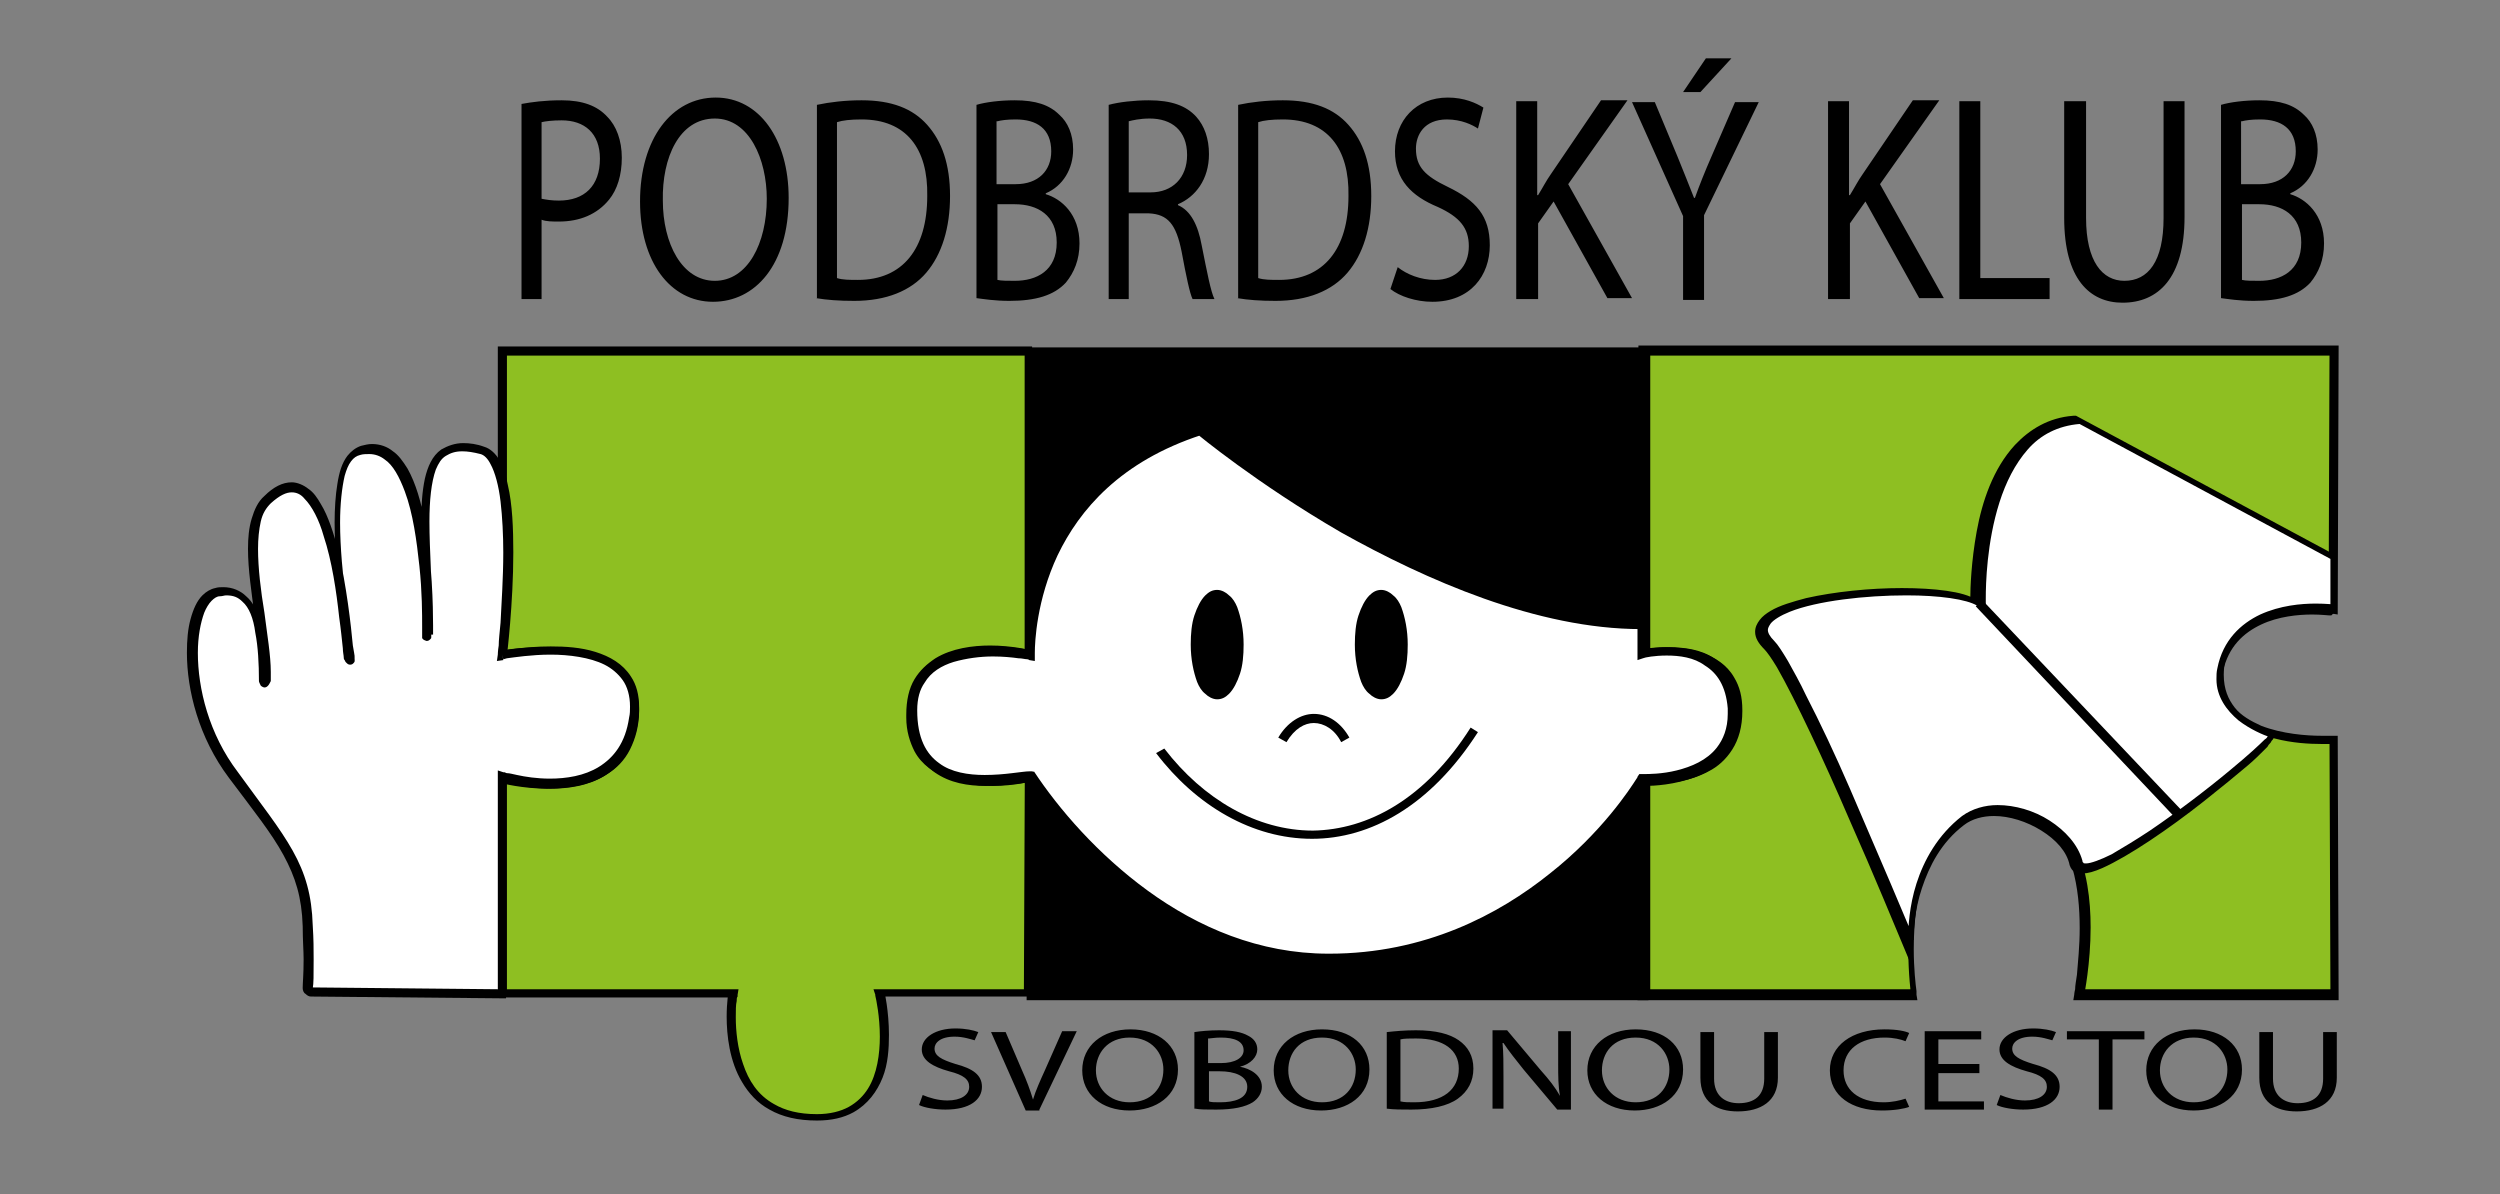 <?xml version="1.0" encoding="utf-8"?>
<!-- Generator: Adobe Illustrator 19.0.0, SVG Export Plug-In . SVG Version: 6.00 Build 0)  -->
<svg version="1.1" id="Vrstva_1" xmlns="http://www.w3.org/2000/svg" xmlns:xlink="http://www.w3.org/1999/xlink" x="0px" y="0px"
	 viewBox="0 0 274.2 131" style="enable-background:new 0 0 274.2 131;" xml:space="preserve">
<rect x="0" y="0" width="274.2" height="131" fill="#808080" stroke="none"/>
<style type="text/css">
	.st0{fill:#8EBF22;}
	.st1{fill:#FFFFFF;}
</style>
<g id="XMLID_376_">
	<path id="XMLID_191_" class="st0" d="M55.1,38.5h57.8v33.3c0,0-13.1-3.1-12.9,6.9c0.2,9.5,13,6.4,13,6.4l-0.1,24H96.6
		c0,0,3.4,13.6-6.9,13.6c-11.5,0-9.3-13.6-9.3-13.6H55.1l0-23.7c0,0,14.5,3.6,14.5-7.5c0-8.6-14.5-6.1-14.5-6.1V38.5z"/>
	<path id="XMLID_192_" d="M55.1,38.5V39h57.3v32.8h0.5l0.1-0.5c0,0-2-0.5-4.4-0.5c-1.9,0-4.2,0.3-6,1.4c-0.9,0.6-1.7,1.3-2.3,2.3
		c-0.6,1-0.9,2.3-0.9,3.9c0,0.1,0,0.2,0,0.3c0,1.5,0.4,2.7,0.9,3.7c0.8,1.5,2.2,2.4,3.6,2.9c1.5,0.5,3,0.7,4.5,0.7
		c2.5,0,4.5-0.5,4.6-0.5l-0.1-0.5l-0.5,0l-0.1,23.5l-16.5,0l0.2,0.6l0,0.1c0.1,0.4,0.5,2.3,0.5,4.5c0,1.9-0.3,4.1-1.3,5.7
		c-0.5,0.8-1.2,1.5-2.1,2c-0.9,0.5-2.1,0.8-3.5,0.8c-2,0-3.5-0.4-4.7-1.1c-1.8-1-2.8-2.6-3.4-4.4c-0.6-1.7-0.8-3.6-0.8-5.1
		c0-0.8,0-1.4,0.1-1.8c0-0.2,0-0.4,0.1-0.5c0-0.1,0-0.2,0-0.2l0.1-0.6H55.6l0-23.2l-0.5,0L55,85.9c0,0,2.3,0.6,5,0.6
		c2.1,0,4.6-0.3,6.6-1.6c1-0.6,1.9-1.5,2.5-2.7c0.6-1.2,1-2.6,1-4.3c0-1.4-0.4-2.6-1.1-3.6c-1-1.4-2.6-2.2-4.3-2.7
		c-1.7-0.5-3.5-0.6-5.2-0.6c-2.5,0-4.5,0.3-4.5,0.4l0.1,0.5h0.5V38.5H55.1V39V38.5h-0.5v33.9l0.6-0.1c0,0,0.1,0,0.3-0.1
		c0.7-0.1,2.2-0.3,4-0.3c2.1,0,4.5,0.3,6.4,1.1c0.9,0.4,1.7,1,2.2,1.8c0.5,0.8,0.9,1.7,0.9,3c0,1.6-0.3,2.9-0.8,3.9
		c-0.8,1.5-2,2.4-3.5,3c-1.5,0.6-3.2,0.7-4.7,0.7c-1.3,0-2.5-0.1-3.4-0.3c-0.4-0.1-0.8-0.1-1-0.2c-0.1,0-0.2,0-0.3-0.1l-0.1,0
		l-0.6-0.2l0,24.8h25.8v-0.5l-0.5-0.1c0,0-0.2,1.1-0.2,2.7c0,2,0.3,4.9,1.7,7.2c0.7,1.2,1.7,2.3,3,3c1.4,0.8,3.1,1.2,5.2,1.2
		c1.6,0,2.9-0.3,4-0.9c1.6-0.9,2.6-2.3,3.2-3.8c0.6-1.5,0.7-3.2,0.7-4.7c0-2.6-0.5-4.8-0.5-4.8l-0.5,0.1v0.5h16.8l0.1-25.1l-0.6,0.2
		l-0.1,0c-0.4,0.1-2.2,0.5-4.3,0.5c-1.8,0-3.8-0.3-5.4-1.2c-0.8-0.5-1.4-1.1-1.9-1.9c-0.5-0.8-0.8-1.9-0.8-3.3l0-0.3
		c0-1.4,0.3-2.5,0.8-3.4c0.7-1.3,1.8-2.1,3.2-2.6c1.3-0.5,2.8-0.6,4.2-0.6c1.1,0,2.2,0.1,2.9,0.2c0.4,0.1,0.7,0.1,0.9,0.1
		c0.1,0,0.2,0,0.2,0l0.1,0l0.6,0.1V38H54.6v0.5H55.1z"/>
	<path id="XMLID_193_" class="st0" d="M180.2,38.5H256l-0.1,28.4c0,0-12.6-1.5-12.5,7.1c0,8.2,12.5,7.1,12.5,7.1l0.1,27.9h-28
		c0,0,4.5-22.2-9.6-20.4c-11.4,1.5-8.5,20.4-8.5,20.4h-29.6l0-23.7c0,0,10,1.3,10.1-7.3c0.1-8.1-10.1-6.3-10.1-6.3V38.5z"/>
	<path id="XMLID_194_" d="M180.2,38.5V39h75.3l-0.1,27.9l0.5,0l0.1-0.5c0,0-0.8-0.1-2.1-0.1c-1.8,0-4.5,0.2-6.8,1.2
		c-1.1,0.5-2.2,1.3-3,2.3c-0.8,1.1-1.2,2.4-1.2,4.1l0,0c0,1.7,0.5,3.1,1.4,4.2c1.3,1.6,3.3,2.5,5.2,2.9c1.9,0.5,3.8,0.6,5.1,0.6
		c0.9,0,1.4,0,1.4,0l0-0.5l-0.5,0l0.1,27.4l-27.5,0v0.5l0.5,0.1c0,0,0.7-3.4,0.7-7.4c0-3-0.4-6.3-1.7-9c-0.7-1.3-1.6-2.5-2.8-3.3
		c-1.2-0.8-2.8-1.3-4.7-1.3c-0.5,0-1.1,0-1.6,0.1c-2,0.3-3.6,1-4.8,2.1c-1.9,1.6-3,4-3.6,6.5c-0.6,2.5-0.8,5.1-0.8,7.2
		c0,2.9,0.3,5.1,0.3,5.1l0.5-0.1v-0.5h-29.1l0-23.2l-0.5,0l-0.1,0.5c0,0,0.6,0.1,1.4,0.1c1.4,0,3.6-0.2,5.6-1.3
		c1-0.5,1.9-1.3,2.6-2.4c0.7-1.1,1.1-2.5,1.1-4.2l0-0.1c0-1.5-0.3-2.6-0.9-3.6c-0.8-1.4-2.1-2.2-3.5-2.7c-1.4-0.5-2.8-0.6-3.9-0.6
		c-1.4,0-2.3,0.2-2.4,0.2l0.1,0.5h0.5V38.5H180.2V39V38.5h-0.5v33.9l0.6-0.1c0,0,0,0,0.2,0c0.3,0,1.1-0.1,2-0.1c1.4,0,3.3,0.2,4.8,1
		c0.7,0.4,1.4,1,1.8,1.8c0.5,0.8,0.7,1.8,0.7,3.1l0,0.1c0,1.6-0.4,2.8-1,3.7c-0.8,1.4-2.2,2.2-3.5,2.6c-1.4,0.5-2.8,0.6-3.8,0.6
		c-0.4,0-0.7,0-0.9,0c-0.1,0-0.2,0-0.3,0l-0.1,0l-0.6-0.1l0,24.7h30.7l-0.1-0.6c0,0,0-0.1,0-0.4c-0.1-0.7-0.3-2.5-0.3-4.6
		c0-2.8,0.3-6.3,1.5-9.2c0.6-1.4,1.4-2.7,2.6-3.7c1.1-1,2.5-1.6,4.3-1.9c0.5-0.1,1-0.1,1.5-0.1c1.7,0,3.1,0.4,4.2,1.1
		c1.6,1.1,2.6,2.8,3.3,4.9c0.6,2.1,0.8,4.4,0.8,6.6c0,2-0.2,3.8-0.3,5.1c-0.1,0.7-0.2,1.2-0.2,1.6c-0.1,0.4-0.1,0.6-0.1,0.6
		l-0.1,0.6h29.1l-0.1-29l-0.5,0c0,0-0.1,0-0.3,0c-0.2,0-0.6,0-1,0c-1.6,0-4.3-0.2-6.6-1.1c-1.1-0.5-2.2-1.1-2.9-2
		c-0.7-0.9-1.2-2-1.2-3.6l0,0c0-1.5,0.4-2.6,1-3.5c1-1.3,2.5-2.1,4.2-2.6c1.7-0.5,3.4-0.6,4.8-0.6c0.6,0,1.1,0,1.4,0
		c0.2,0,0.3,0,0.4,0c0.1,0,0.1,0,0.1,0l0.6,0.1l0.1-29.5h-76.8v0.5H180.2z"/>
	<path id="XMLID_195_" d="M112.9,38.5h67.2l0,33.1c0,0,10.3-2.1,10,7.4c-0.2,7-10,6.6-10,6.6l0,23.5h-67.2l0-24
		c0,0-12.9,3.2-12.9-7.2c0-8.8,12.9-6.1,12.9-6.1V38.5z"/>
	<path id="XMLID_196_" d="M112.9,38.5V39h66.7l0,33.2l0.6-0.1l0,0c0.2,0,1-0.2,2.2-0.2c1.4,0,3.3,0.2,4.7,1.2
		c1.4,0.9,2.5,2.5,2.5,5.5c0,0.1,0,0.3,0,0.4c-0.1,1.5-0.5,2.5-1.3,3.4c-1.1,1.3-2.8,2-4.4,2.3c-1.6,0.4-3,0.4-3.6,0.4
		c-0.1,0-0.2,0-0.2,0l-0.5,0l0,23.5h-66.2l0-24.1l-0.6,0.2l-0.1,0c-0.4,0.1-2,0.4-3.9,0.4c-1.8,0-3.9-0.3-5.5-1.3
		c-1.6-1-2.7-2.7-2.7-5.8c0-1.3,0.3-2.3,0.8-3.1c0.7-1.2,1.9-1.9,3.2-2.3c1.4-0.4,2.9-0.6,4.3-0.6c1.1,0,2.1,0.1,2.9,0.2
		c0.4,0,0.7,0.1,0.9,0.1c0.2,0,0.3,0.1,0.3,0.1l0.6,0.1V38.5H112.9V39V38.5h-0.5v33.3h0.5l0.1-0.5c0,0-1.9-0.4-4.2-0.4
		c-1.9,0-4.2,0.3-6,1.3c-0.9,0.5-1.7,1.2-2.3,2.2c-0.6,0.9-0.9,2.1-0.9,3.6c0,3.3,1.3,5.5,3.2,6.7c1.8,1.2,4.1,1.5,6.1,1.5
		c2.4,0,4.2-0.5,4.3-0.5l-0.1-0.5l-0.5,0l0,24.5h68.2l0-24l-0.5,0l0,0.5c0,0,0.1,0,0.2,0c0.8,0,3.2-0.1,5.5-1
		c1.2-0.5,2.3-1.1,3.2-2.1c0.9-1,1.5-2.3,1.5-4c0-0.2,0-0.3,0-0.5c0-3.2-1.3-5.2-3-6.3c-1.7-1.1-3.7-1.3-5.2-1.3
		c-1.4,0-2.4,0.2-2.4,0.2l0.1,0.5l0.5,0l0-33.6h-68.2v0.5H112.9z"/>
	<path id="XMLID_197_" class="st1" d="M113.1,85.1c5.5,8.3,17.2,20.2,32.8,20.2c22.7,0,34.3-19.7,34.3-19.7s10.6,0.4,10-7.9
		s-10-6-10-6v-3.2C157.5,68.6,131.6,47,131.6,47c-19.5,6.4-18.6,24.8-18.6,24.8s-12.9-2.6-12.9,6.1
		C100.1,88.9,112.7,84.5,113.1,85.1z"/>
	<path id="XMLID_198_" d="M113.1,85.1l-0.4,0.3c2.8,4.2,7.1,9.3,12.8,13.4c5.6,4.1,12.5,7.1,20.4,7.1h0h0.1c11.5,0,20.2-5,26-10
		c5.8-5,8.7-9.9,8.7-10l-0.4-0.3l0,0.5c0,0,0.1,0,0.3,0c0.8,0,3.3-0.1,5.7-1.1c1.2-0.5,2.3-1.2,3.2-2.3c0.9-1.1,1.4-2.5,1.4-4.3
		c0-0.2,0-0.5,0-0.7c-0.2-2.8-1.4-4.5-2.9-5.5c-1.5-1-3.3-1.2-4.8-1.2c-1.6,0-2.9,0.3-2.9,0.3l0.1,0.5h0.5V68l-0.5,0l-0.1,0
		c-11.1,0-23.2-5.3-32.4-10.7C143,54.7,139,52,136.3,50c-1.4-1-2.5-1.8-3.2-2.4c-0.4-0.3-0.7-0.5-0.9-0.7c-0.2-0.2-0.3-0.2-0.3-0.2
		l-0.2-0.2l-0.3,0.1c-9.1,3-13.9,8.6-16.3,13.8c-2.5,5.2-2.6,9.9-2.6,11.2c0,0.2,0,0.3,0,0.4l0.5,0l0.1-0.5c0,0-1.9-0.4-4.2-0.4
		c-1.9,0-4.2,0.3-6,1.3c-0.9,0.5-1.7,1.2-2.3,2.1c-0.6,0.9-0.9,2.1-0.9,3.6c0,3.3,1.1,5.4,2.8,6.6c1.7,1.2,3.7,1.5,5.6,1.5
		c1.2,0,2.2-0.1,3.1-0.2c0.9-0.1,1.6-0.2,1.8-0.2l0,0l0,0l0,0l0,0l0,0l0,0l0.1-0.3l-0.1,0.3l0.1,0l0.1-0.3l-0.1,0.3L113.1,85.1
		l-0.4,0.3c0.1,0.1,0.1,0.1,0.2,0.2L113.1,85.1l-0.4,0.3l0,0L113.1,85.1l0.4-0.3c-0.1-0.2-0.3-0.2-0.4-0.2c-0.1,0-0.2,0-0.2,0
		c-0.4,0-1,0.1-1.9,0.2c-0.8,0.1-1.9,0.2-3,0.2c-1.8,0-3.7-0.3-5-1.3c-1.4-1-2.4-2.7-2.4-5.8c0-1.3,0.3-2.3,0.8-3
		c0.7-1.2,1.9-1.9,3.2-2.3c1.4-0.4,2.9-0.6,4.3-0.6c1.1,0,2.1,0.1,2.8,0.2c0.4,0,0.7,0.1,0.9,0.1c0.2,0,0.3,0.1,0.3,0.1l0.6,0.1
		l0-0.6l0-0.1c0-0.1,0-0.1,0-0.2c0-1.2,0.2-5.8,2.5-10.7c2.4-5,6.9-10.3,15.8-13.2l-0.2-0.5l-0.3,0.4c0,0,6.5,5.4,15.8,10.8
		C156.4,63.6,168.6,69,180,69l0.1,0l0-0.5h-0.5v3.9l0.6-0.2l0,0c0.2-0.1,1.3-0.3,2.6-0.3c1.4,0,3,0.2,4.2,1.1
		c1.3,0.8,2.3,2.2,2.5,4.7c0,0.2,0,0.4,0,0.6c0,1.6-0.5,2.8-1.2,3.7c-1.1,1.4-2.8,2.1-4.4,2.5c-1.6,0.4-3.1,0.4-3.6,0.4
		c-0.2,0-0.2,0-0.2,0l-0.3,0l-0.2,0.3c0,0,0,0.1-0.1,0.2c-0.7,1.1-3.8,5.9-9.5,10.4c-5.6,4.5-13.7,8.8-24.2,8.8h-0.1h0
		c-7.6,0-14.3-2.9-19.8-6.9c-5.5-4-9.8-9-12.5-13.1l0,0L113.1,85.1z"/>
	<ellipse id="XMLID_199_" cx="133.5" cy="70.7" rx="2.4" ry="5.5"/>
	<path id="XMLID_200_" d="M135.9,70.7h-0.5c0,1.5-0.3,2.8-0.6,3.7c-0.2,0.5-0.4,0.8-0.6,1c-0.2,0.2-0.4,0.3-0.6,0.3
		c-0.2,0-0.3-0.1-0.6-0.3c-0.3-0.3-0.7-1-0.9-1.8c-0.2-0.8-0.4-1.8-0.4-2.9c0-1.5,0.3-2.8,0.6-3.7c0.2-0.5,0.4-0.8,0.6-1
		c0.2-0.2,0.4-0.3,0.6-0.3c0.2,0,0.3,0.1,0.6,0.3c0.3,0.3,0.7,1,0.9,1.8c0.2,0.8,0.4,1.8,0.4,2.9H135.9h0.5c0-1.6-0.3-3-0.7-4.1
		c-0.2-0.5-0.5-1-0.9-1.3c-0.3-0.3-0.8-0.6-1.3-0.6c-0.5,0-0.9,0.2-1.3,0.6c-0.5,0.5-0.9,1.3-1.2,2.2c-0.3,0.9-0.4,2-0.4,3.2
		c0,1.6,0.3,3,0.7,4.1c0.2,0.5,0.5,1,0.9,1.3c0.3,0.3,0.8,0.6,1.3,0.6c0.5,0,0.9-0.2,1.3-0.6c0.5-0.5,0.9-1.3,1.2-2.2
		c0.3-0.9,0.4-2,0.4-3.2H135.9z"/>
	<ellipse id="XMLID_201_" cx="151.5" cy="70.7" rx="2.4" ry="5.5"/>
	<path id="XMLID_202_" d="M153.9,70.7h-0.5c0,1.5-0.3,2.8-0.6,3.7c-0.2,0.5-0.4,0.8-0.6,1c-0.2,0.2-0.4,0.3-0.6,0.3
		c-0.2,0-0.3-0.1-0.6-0.3c-0.3-0.3-0.7-1-0.9-1.8c-0.2-0.8-0.4-1.8-0.4-2.9c0-1.5,0.3-2.8,0.6-3.7c0.2-0.5,0.4-0.8,0.6-1
		c0.2-0.2,0.4-0.3,0.6-0.3c0.2,0,0.3,0.1,0.6,0.3c0.3,0.3,0.7,1,0.9,1.8c0.2,0.8,0.4,1.8,0.4,2.9H153.9h0.5c0-1.6-0.3-3-0.7-4.1
		c-0.2-0.5-0.5-1-0.9-1.3c-0.3-0.3-0.8-0.6-1.3-0.6c-0.5,0-0.9,0.2-1.3,0.6c-0.5,0.5-0.9,1.3-1.2,2.2c-0.3,0.9-0.4,2-0.4,3.2
		c0,1.6,0.3,3,0.7,4.1c0.2,0.5,0.5,1,0.9,1.3c0.3,0.3,0.8,0.6,1.3,0.6c0.5,0,0.9-0.2,1.3-0.6c0.5-0.5,0.9-1.3,1.2-2.2
		c0.3-0.9,0.4-2,0.4-3.2H153.9z"/>
	<path id="XMLID_203_" d="M141.1,81.4c0.9-1.5,2-2.1,3-2.1c1.1,0,2.3,0.7,3,2.1l0.9-0.5c-0.9-1.6-2.3-2.6-3.9-2.6
		c-1.4,0-2.9,0.9-3.9,2.6L141.1,81.4L141.1,81.4z"/>
	<path id="XMLID_204_" d="M126.8,82.6c4.4,5.8,10.6,9.4,17.1,9.4c6.4,0,13-3.6,18.2-11.7l-0.8-0.5c-5,7.9-11.3,11.2-17.3,11.3
		c-6.1,0-12-3.4-16.3-9L126.8,82.6L126.8,82.6z"/>
	<path id="XMLID_205_" class="st1" d="M55.1,71.8c0,0,2.5-21-2.2-22.5c-9.1-2.8-5.4,11.2-6,20.3c-0.1,1.2,0.9-22.6-7.3-20.2
		c-5.2,1.5-0.8,22.6-1,23c-0.4,0.7-1.2-24.9-9.1-17.5c-3.7,3.5,0.3,15-0.2,19.9c0,0.2-0.3,0.3-0.3,0.1c-0.1-5.5-0.6-10.5-4.9-9.7
		c-3.6,0.6-4.4,11.9,1.8,20c5.4,7.1,7.9,10.1,8.1,16.5c0.1,4.3,0,6.1-0.1,6.8c0,0.2,0.2,0.4,0.4,0.4l20.9,0.2l0-23.9
		c0,0,12.9,3.9,14.4-6.4C71.1,68.4,55.1,71.8,55.1,71.8z"/>
	<path id="XMLID_206_" d="M55.1,71.8l0.5,0.1c0,0,0.7-5.7,0.7-11.3c0-2.6-0.1-5.3-0.6-7.4c-0.2-1.1-0.5-2-0.9-2.7
		c-0.4-0.7-1-1.3-1.7-1.5c-0.8-0.3-1.6-0.4-2.3-0.4c-0.9,0-1.7,0.3-2.4,0.7c-1,0.7-1.5,1.9-1.8,3.2c-0.3,1.4-0.4,3-0.4,4.7
		c0,3.2,0.3,6.9,0.3,10.2c0,0.8,0,1.5-0.1,2.3l0,0l0.3,0l-0.3,0l0,0l0.3,0l-0.3,0l0.5,0.1l-0.5-0.1l0,0l0.5,0.1l-0.5-0.1l0.5,0.1
		l-0.4-0.2l0,0.1l0.5,0.1l-0.4-0.2l0.5,0.2l-0.4-0.3l-0.1,0.1l0.5,0.2l-0.4-0.3l0.4,0.3v-0.5c-0.2,0-0.3,0.1-0.4,0.2l0.4,0.3v-0.5
		v0.5l0.3-0.4c-0.1,0-0.2-0.1-0.3-0.1v0.5l0.3-0.4L47,69.6l0.4-0.2c0,0-0.1-0.1-0.2-0.2L47,69.6l0.4-0.2L47,69.6l0.5-0.1l0-0.1
		L47,69.6l0.5-0.1L47,69.6l0.5,0l0-0.1L47,69.6l0.5,0l-0.3,0l0.3,0l0,0l-0.3,0l0.3,0l0,0c0-0.1,0-0.4,0-1c0-2.1-0.1-6.9-0.9-11.3
		c-0.4-2.2-1-4.3-1.9-5.9c-0.5-0.8-1-1.5-1.6-1.9c-0.6-0.5-1.4-0.8-2.3-0.8c-0.4,0-0.8,0.1-1.2,0.2c-0.6,0.2-1.1,0.6-1.5,1.1
		c-0.6,0.8-0.9,1.8-1.1,3.1c-0.2,1.2-0.3,2.7-0.3,4.2c0,3.2,0.4,6.8,0.8,9.7c0.2,1.4,0.4,2.7,0.5,3.7c0.1,0.5,0.1,0.9,0.2,1.2
		c0,0.3,0.1,0.5,0.1,0.6h0.1l-0.1,0l0,0h0.1l-0.1,0l0.4,0.1l-0.4-0.2c0,0.1,0,0.1,0,0.2l0.4,0.1l-0.4-0.2l0,0l0.4,0.2L38.2,72
		l-0.1,0.1l0.4,0.2L38.2,72l0.3,0.4v-0.5c-0.1,0-0.3,0.1-0.3,0.1l0.3,0.4v-0.5v0.5l0.3-0.4c-0.1,0-0.2-0.1-0.3-0.1v0.5l0.3-0.4
		l-0.3,0.3l0.4-0.2c0,0,0-0.1-0.1-0.2l-0.3,0.3l0.4-0.2l-0.2,0.1l0.2-0.1l0,0l-0.2,0.1l0.2-0.1l0,0c0-0.1-0.1-0.6-0.2-1.2
		c-0.2-2.2-0.7-6.6-1.6-10.4c-0.5-1.9-1.1-3.8-1.9-5.1c-0.4-0.7-0.8-1.3-1.4-1.7c-0.5-0.4-1.2-0.7-1.8-0.7c-1,0-2,0.5-3,1.5
		c-0.7,0.6-1.1,1.5-1.4,2.5c-0.3,1-0.4,2.1-0.4,3.3c0,2.3,0.4,4.8,0.7,7.2c0.4,2.4,0.7,4.7,0.7,6.4c0,0.3,0,0.6,0,0.9l0.3,0
		l-0.2-0.2c0,0-0.1,0.1-0.1,0.2l0.3,0l-0.2-0.2l0.2,0.2v-0.3l-0.2,0.1l0.2,0.2v-0.3v0.4l0.2-0.3c-0.1-0.1-0.2-0.1-0.2-0.1v0.4
		l0.2-0.3l-0.3,0.3l0.4,0c0-0.1,0-0.2-0.1-0.3l-0.3,0.3l0.4,0c0-2.6-0.2-5-0.8-7c-0.3-1-0.7-1.8-1.4-2.4c-0.6-0.6-1.5-1-2.5-1
		c-0.3,0-0.6,0-0.9,0.1c-0.5,0.1-1,0.4-1.4,0.8c-0.6,0.6-1,1.5-1.3,2.6c-0.3,1.1-0.4,2.3-0.4,3.7c0,4.1,1.3,9.3,4.6,13.7
		c2.7,3.6,4.7,6.1,6,8.5c1.3,2.4,2,4.6,2.1,7.8c0,1.5,0.1,2.7,0.1,3.6c0,1.7-0.1,2.6-0.1,3.1l0,0.1c0,0.2,0.1,0.5,0.3,0.6
		c0.2,0.2,0.4,0.3,0.6,0.3h0l21.4,0.2l0-24.4l-0.5,0L55,85.7c0,0,2.5,0.8,5.4,0.8c1.9,0,4.1-0.3,5.9-1.4c1.8-1.1,3.3-3.1,3.7-6.1
		c0.1-0.5,0.1-1,0.1-1.4c0-1.4-0.3-2.5-0.9-3.4c-0.9-1.4-2.3-2.2-3.9-2.7c-1.6-0.5-3.3-0.6-4.9-0.6c-3,0-5.4,0.5-5.5,0.5L55.1,71.8
		l0.5,0.1L55.1,71.8l0.1,0.5c0,0,0.1,0,0.4-0.1c0.8-0.1,2.7-0.4,4.8-0.4c2,0,4.3,0.3,5.9,1.1c0.8,0.4,1.5,1,2,1.7
		c0.5,0.7,0.8,1.7,0.8,2.9c0,0.4,0,0.8-0.1,1.2c-0.4,2.8-1.7,4.4-3.3,5.4c-1.6,1-3.6,1.3-5.4,1.3c-1.4,0-2.7-0.2-3.6-0.4
		c-0.5-0.1-0.8-0.2-1.1-0.2c-0.1,0-0.2-0.1-0.3-0.1l-0.1,0l-0.6-0.2l0,24l-20.4-0.2h0v0.1h0.1l-0.1-0.1v0.1h0.1h-0.1l0.1,0l0,0h-0.1
		l0.1,0c0.1-0.5,0.1-1.4,0.1-3.2c0-1,0-2.2-0.1-3.7c-0.1-3.3-0.8-5.7-2.2-8.2c-1.4-2.5-3.4-5-6-8.6c-3.2-4.2-4.4-9.2-4.4-13.1
		c0-1.8,0.3-3.3,0.7-4.4c0.2-0.5,0.5-1,0.8-1.3c0.3-0.3,0.6-0.5,0.9-0.5c0.3,0,0.5-0.1,0.7-0.1c0.8,0,1.3,0.2,1.8,0.7
		c0.7,0.6,1.2,1.8,1.4,3.4c0.3,1.5,0.4,3.4,0.4,5.3c0,0.1,0.1,0.3,0.2,0.5c0.1,0.1,0.3,0.2,0.4,0.2c0.2,0,0.3-0.1,0.4-0.2
		c0.1-0.1,0.2-0.3,0.3-0.5c0-0.3,0-0.7,0-1c0-1.8-0.4-4.1-0.7-6.5c-0.4-2.4-0.7-4.9-0.7-7c0-1.1,0.1-2.1,0.3-3
		c0.2-0.9,0.6-1.5,1.1-2c1-0.9,1.7-1.2,2.3-1.2c0.5,0,1,0.2,1.4,0.7c0.8,0.8,1.6,2.3,2.1,4.1c0.9,2.7,1.4,6.1,1.7,8.9
		c0.2,1.4,0.3,2.5,0.4,3.4c0,0.4,0.1,0.8,0.1,1c0,0.1,0,0.2,0.1,0.3l0.1,0.2l0.1,0.1c0.1,0.1,0.2,0.2,0.4,0.2c0.2,0,0.3-0.1,0.3-0.1
		l0.1-0.1l0,0l0,0c0.1-0.1,0.1-0.2,0.1-0.2l0-0.1c0-0.2,0-0.4-0.1-0.7c-0.3-2.2-1.5-8.9-1.5-14.4c0-2,0.2-3.8,0.5-5.1
		c0.2-0.7,0.4-1.2,0.7-1.6c0.3-0.4,0.6-0.6,1-0.7c0.3-0.1,0.7-0.1,1-0.1c0.6,0,1.2,0.2,1.7,0.6c0.9,0.6,1.6,1.9,2.2,3.5
		c0.9,2.4,1.3,5.4,1.6,8.2c0.3,2.8,0.3,5.3,0.3,6.7c0,0.5,0,0.8,0,1l0,0l0,0l0,0.1l0,0.1l0.1,0.1l0.1,0.1c0.1,0,0.2,0.1,0.3,0.1
		c0.2,0,0.3-0.1,0.4-0.2c0.1-0.1,0.1-0.1,0.1-0.2c0-0.1,0-0.1,0-0.1l0-0.1c0-0.8,0.1-1.5,0.1-2.3c0-3.3-0.3-7-0.3-10.2
		c0-2.3,0.2-4.3,0.7-5.7c0.3-0.7,0.6-1.2,1.1-1.5c0.5-0.3,1-0.5,1.8-0.5c0.6,0,1.2,0.1,2,0.3c0.4,0.1,0.8,0.5,1.1,1.1
		c0.5,0.9,0.9,2.4,1.1,4.1c0.2,1.7,0.3,3.7,0.3,5.6c0,2.8-0.2,5.6-0.3,7.7c-0.1,1.1-0.2,1.9-0.2,2.5c-0.1,0.6-0.1,1-0.1,1l-0.1,0.7
		l0.7-0.1L55.1,71.8z"/>
	<path id="XMLID_207_" class="st1" d="M209.4,103.1L209.4,103.1c-1.4-3.3-12.3-29.5-15.2-32.4c-5.6-5.4,18.6-7.2,22.7-4.6L217,66
		c0-1.6-0.1-19,10.9-20l0,0l27.9,15l0.1,0.3l0,5.5l-0.1,0.1c-0.9-0.1-10.6-1.2-12.3,6.6c-0.9,4.2,3.7,6.5,5.4,7
		c0.3,0.1,0,0.4-0.2,0.7c-1,1.7-20.1,17.3-21.2,13.5c-1.2-4.4-8.7-7.5-12.5-4.6C209.7,94.2,209.4,101.4,209.4,103.1z"/>
	<path id="XMLID_208_" d="M209.4,103.1l0.5-0.2c-0.7-1.7-3.8-9-7-16.4c-1.6-3.7-3.3-7.3-4.8-10.2c-0.7-1.5-1.4-2.7-2-3.8
		c-0.6-1-1.1-1.8-1.5-2.2c-0.5-0.5-0.7-0.9-0.7-1.2c0-0.2,0.1-0.4,0.3-0.7c0.3-0.4,1.1-0.9,2.1-1.3c3-1.2,8.3-1.8,12.8-1.8
		c1.8,0,3.4,0.1,4.8,0.3c1.4,0.2,2.4,0.5,2.9,0.8l0.3,0.2l0.4-0.2l0.3-0.1l0-0.3c0-0.1,0-0.2,0-0.4c0-1.5,0.1-6.1,1.5-10.5
		c0.7-2.2,1.7-4.2,3.1-5.8c1.4-1.6,3.3-2.6,5.7-2.8l0-0.5l-0.1,0.5l0,0l0.1-0.5l-0.2,0.4l27.7,14.9l0,0l0,5.4l0.5,0l-0.3-0.4
		l-0.1,0.1l0.3,0.4l0.1-0.5c-0.2,0-1-0.1-2.1-0.1c-1.6,0-3.9,0.2-6.1,1.2c-2.1,1-4.1,2.8-4.7,5.9c-0.1,0.4-0.1,0.8-0.1,1.2
		c0,1.9,1.1,3.4,2.4,4.5c1.3,1,2.7,1.6,3.6,1.9l0.1-0.3l-0.2,0.2l0.1,0.1l0.1-0.3l-0.2,0.2l0.3-0.3l-0.4,0l0.1,0.3l0.3-0.3l-0.4,0
		h0.3l-0.3-0.1l0,0.1h0.3l-0.3-0.1l0.1,0l-0.1,0l0,0l0.1,0l-0.1,0c0,0-0.1,0.2-0.2,0.4c0,0-0.1,0.2-0.3,0.3
		c-0.6,0.6-1.9,1.8-3.6,3.2c-2.5,2.1-5.9,4.7-9,6.8c-1.5,1-3,1.9-4.2,2.6c-1.2,0.6-2.3,1-2.8,1c-0.2,0-0.3,0-0.3-0.1
		c0,0-0.1,0-0.1-0.2c-0.5-1.8-1.9-3.3-3.6-4.4c-1.7-1.1-3.8-1.7-5.7-1.7c-1.4,0-2.8,0.4-3.9,1.2c-2.7,2.1-4.2,4.9-5,7.4
		c-0.8,2.5-0.9,4.8-0.9,5.8l0,0.2L209.4,103.1l0.5-0.2L209.4,103.1l0.5,0l0-0.2c0-1,0.1-3.1,0.9-5.5c0.8-2.4,2.1-5,4.6-6.9
		c0.9-0.7,2.1-1,3.3-1c1.7,0,3.6,0.6,5.2,1.6c1.6,1,2.8,2.3,3.1,3.8c0.1,0.3,0.3,0.6,0.5,0.7c0.3,0.2,0.6,0.2,0.9,0.2
		c0.6,0,1.3-0.2,2.2-0.6c2.9-1.3,7.3-4.3,11.1-7.3c1.9-1.5,3.6-2.9,4.9-4c0.7-0.6,1.2-1.1,1.6-1.5c0.2-0.2,0.4-0.4,0.5-0.5
		c0.1-0.2,0.2-0.3,0.3-0.4c0.1-0.1,0.1-0.2,0.2-0.3c0.1-0.1,0.2-0.2,0.2-0.5c0-0.1,0-0.3-0.2-0.4c-0.1-0.1-0.2-0.2-0.3-0.2
		c-0.7-0.2-2.1-0.8-3.2-1.7c-1.1-0.9-2-2.1-2-3.7c0-0.3,0-0.6,0.1-1c0.6-2.8,2.3-4.3,4.2-5.2c1.9-0.9,4.1-1.1,5.6-1.1
		c1,0,1.7,0.1,1.9,0.1l0.2,0l0.2-0.2l0.2-0.1l0-5.9l-0.2-0.4l-0.1-0.2l-28.1-15.1l-0.1,0l-0.1,0l-0.1,0c-2.7,0.2-4.8,1.5-6.4,3.2
		c-2.4,2.6-3.6,6.2-4.2,9.5c-0.6,3.3-0.7,6.2-0.7,7.4c0,0.2,0,0.3,0,0.4l0.5,0l-0.2-0.4l-0.1,0.1l0.2,0.4l0.3-0.4
		c-0.8-0.5-1.9-0.8-3.3-1c-1.4-0.2-3.1-0.3-4.9-0.3c-3.5,0-7.4,0.4-10.5,1.1c-1.5,0.4-2.9,0.8-3.9,1.4c-0.5,0.3-0.9,0.6-1.2,1
		c-0.3,0.4-0.5,0.8-0.5,1.3c0,0.7,0.4,1.3,1,1.9c0.3,0.3,0.8,1,1.4,2c2,3.5,5.2,10.3,7.9,16.6c2.8,6.3,5.2,12.2,5.8,13.6l1,2.4
		l-0.1-2.6L209.4,103.1z"/>
	<polyline id="XMLID_209_" points="216.7,66.5 238.5,89.6 239.3,88.9 217.4,65.8 	"/>
	<path id="XMLID_233_" d="M245.9,22.4h1.9c2.5,0,4.6,1.2,4.6,4.2c0,3.1-2.2,4.2-4.6,4.2c-0.8,0-1.5,0-1.9-0.1V22.4z M245.9,13.3
		c0.4-0.1,1-0.2,2-0.2c2.3,0,3.9,1,3.9,3.5c0,2.1-1.4,3.6-3.9,3.6h-2.1V13.3z M243.6,32.7c0.8,0.1,2,0.3,3.6,0.3
		c2.9,0,4.9-0.6,6.2-2c0.9-1.1,1.5-2.5,1.5-4.3c0-3.2-2-4.9-3.7-5.4v-0.1c1.9-0.8,3-2.7,3-4.8c0-1.7-0.6-3-1.5-3.8
		c-1.1-1.1-2.6-1.6-4.9-1.6c-1.6,0-3.2,0.2-4.2,0.5V32.7z M226.4,11.1v12.8c0,6.7,2.8,9.3,6.4,9.3c3.9,0,6.8-2.7,6.8-9.4V11.1h-2.3
		v12.8c0,4.8-1.7,6.9-4.3,6.9c-2.4,0-4.2-2.1-4.2-6.9V11.1H226.4z M214.9,32.8h9.9v-2.3h-7.6V11.1h-2.3V32.8z M200.6,32.8h2.3v-8.3
		l1.7-2.4l5.9,10.6h2.7l-7-12.5l6.5-9.2h-2.9l-5.5,8.1c-0.5,0.7-0.9,1.5-1.4,2.3h-0.1V11.1h-2.3V32.8z M187.1,6.4l-2.5,3.7h1.9
		l3.4-3.7H187.1z M186.9,32.8v-9.2l6-12.4h-2.6l-2.6,6c-0.7,1.6-1.3,3.1-1.8,4.5h-0.1c-0.6-1.5-1.1-2.8-1.8-4.5l-2.5-6H179l5.6,12.5
		v9.2H186.9z M166.4,32.8h2.3v-8.3l1.7-2.4l5.9,10.6h2.7l-7-12.5l6.5-9.2h-2.9l-5.5,8.1c-0.5,0.7-0.9,1.5-1.4,2.3h-0.1V11.1h-2.3
		V32.8z M152.5,31.7c1,0.8,2.8,1.4,4.6,1.4c4.2,0,6.3-2.9,6.3-6.2c0-3.2-1.5-4.9-4.6-6.4c-2.5-1.2-3.5-2.2-3.5-4.2
		c0-1.5,0.9-3.2,3.4-3.2c1.6,0,2.8,0.6,3.4,1l0.6-2.3c-0.8-0.5-2.1-1.1-3.9-1.1c-3.5,0-5.8,2.5-5.8,5.9c0,3.1,1.8,4.9,4.7,6.1
		c2.4,1.1,3.4,2.3,3.4,4.3c0,2.2-1.4,3.7-3.7,3.7c-1.6,0-3.1-0.6-4.1-1.4L152.5,31.7z M138,13.4c0.6-0.2,1.5-0.3,2.7-0.3
		c4.9,0,7.3,3.2,7.2,8.4c0,5.8-2.7,9.2-7.6,9.2c-0.9,0-1.7,0-2.3-0.2V13.4z M135.7,32.7c1.2,0.2,2.5,0.3,4.2,0.3
		c3.5,0,6.2-1.1,7.9-3.1c1.7-2,2.6-4.9,2.6-8.4c0-3.5-0.9-6-2.5-7.8c-1.6-1.8-3.9-2.7-7.2-2.7c-1.8,0-3.5,0.2-4.9,0.5V32.7z
		 M123.8,13.3c0.4-0.1,1.2-0.3,2.3-0.3c2.4,0,4.1,1.3,4.1,4c0,2.5-1.6,4.1-4,4.1h-2.4V13.3z M121.5,32.8h2.3v-9.4h2.2
		c2.1,0.1,3,1.2,3.6,4.2c0.5,2.7,0.9,4.6,1.2,5.2h2.4c-0.4-0.8-0.8-2.9-1.4-5.9c-0.4-2.2-1.2-3.8-2.6-4.4v-0.1
		c1.9-0.8,3.4-2.7,3.4-5.5c0-1.7-0.5-3.1-1.4-4.1c-1.1-1.2-2.7-1.8-5.2-1.8c-1.6,0-3.3,0.2-4.4,0.5V32.8z M109.4,22.4h1.9
		c2.5,0,4.6,1.2,4.6,4.2c0,3.1-2.2,4.2-4.6,4.2c-0.8,0-1.5,0-1.9-0.1V22.4z M109.4,13.3c0.4-0.1,1-0.2,2-0.2c2.3,0,3.9,1,3.9,3.5
		c0,2.1-1.4,3.6-3.9,3.6h-2.1V13.3z M107.1,32.7c0.8,0.1,2,0.3,3.6,0.3c2.9,0,4.9-0.6,6.2-2c0.9-1.1,1.5-2.5,1.5-4.3
		c0-3.2-2-4.9-3.7-5.4v-0.1c1.9-0.8,3-2.7,3-4.8c0-1.7-0.6-3-1.5-3.8c-1.1-1.1-2.6-1.6-4.9-1.6c-1.6,0-3.2,0.2-4.2,0.5V32.7z
		 M91.8,13.4c0.6-0.2,1.5-0.3,2.7-0.3c4.9,0,7.3,3.2,7.2,8.4c0,5.8-2.7,9.2-7.6,9.2c-0.9,0-1.7,0-2.3-0.2V13.4z M89.5,32.7
		c1.2,0.2,2.5,0.3,4.2,0.3c3.5,0,6.2-1.1,7.9-3.1c1.7-2,2.6-4.9,2.6-8.4c0-3.5-0.9-6-2.5-7.8c-1.6-1.8-3.9-2.7-7.2-2.7
		c-1.8,0-3.5,0.2-4.9,0.5V32.7z M78.4,13c3.8,0,5.7,4.5,5.7,8.8c0,4.9-2.1,9-5.7,9c-3.6,0-5.7-4.1-5.7-8.8
		C72.6,17.3,74.5,13,78.4,13z M78.5,10.7c-4.8,0-8.3,4.5-8.3,11.4c0,6.6,3.3,11,8,11c4.6,0,8.3-4,8.3-11.4
		C86.5,15.3,83.3,10.7,78.5,10.7z M59.4,13.4c0.4-0.1,1.2-0.2,2.2-0.2c2.5,0,4.2,1.4,4.2,4.2c0,3-1.7,4.6-4.5,4.6
		c-0.8,0-1.4-0.1-1.9-0.2V13.4z M57.1,32.8h2.3v-8.7c0.5,0.2,1.2,0.2,1.9,0.2c2.3,0,4.2-0.8,5.5-2.4c0.9-1.1,1.4-2.7,1.4-4.6
		c0-1.9-0.6-3.5-1.6-4.5c-1.1-1.2-2.7-1.8-5-1.8c-1.9,0-3.3,0.2-4.4,0.4V32.8z"/>
	<path id="XMLID_256_" d="M247.8,113.1v5.1c0,2.7,1.8,3.7,4.1,3.7c2.5,0,4.4-1.1,4.4-3.7v-5h-1.5v5.1c0,1.9-1.1,2.7-2.8,2.7
		c-1.5,0-2.7-0.8-2.7-2.7v-5.1H247.8z M240.6,113.8c2.5,0,3.7,1.8,3.7,3.5c0,2-1.3,3.6-3.7,3.6c-2.3,0-3.7-1.6-3.7-3.5
		C236.9,115.5,238.2,113.8,240.6,113.8z M240.7,112.9c-3.1,0-5.3,1.8-5.3,4.5c0,2.6,2.1,4.4,5.2,4.4c2.9,0,5.3-1.6,5.3-4.5
		C245.9,114.7,243.8,112.9,240.7,112.9z M230.2,121.7h1.5V114h3.5v-0.9h-8.5v0.9h3.5V121.7z M219,121.2c0.6,0.3,1.8,0.5,2.9,0.5
		c2.7,0,4-1.1,4-2.5c0-1.3-1-2-2.9-2.5c-1.6-0.5-2.3-0.9-2.3-1.7c0-0.6,0.6-1.3,2.2-1.3c1,0,1.8,0.3,2.2,0.4l0.4-0.9
		c-0.5-0.2-1.4-0.4-2.5-0.4c-2.2,0-3.7,1-3.7,2.3c0,1.2,1.2,1.9,3,2.4c1.6,0.4,2.2,0.9,2.2,1.7c0,0.9-0.9,1.5-2.4,1.5
		c-1,0-2-0.3-2.7-0.6L219,121.2z M217.1,116.7h-4.5V114h4.7v-0.9h-6.2v8.6h6.5v-0.9h-5v-3.1h4.5V116.7z M209,120.5
		c-0.6,0.2-1.5,0.4-2.4,0.4c-2.8,0-4.4-1.4-4.4-3.5c0-2.3,1.8-3.6,4.5-3.6c1,0,1.8,0.2,2.3,0.4l0.4-0.9c-0.4-0.2-1.3-0.4-2.7-0.4
		c-3.6,0-6,1.8-6,4.5c0,2.8,2.4,4.4,5.7,4.4c1.4,0,2.5-0.2,3-0.4L209,120.5z M186.5,113.1v5.1c0,2.7,1.8,3.7,4.1,3.7
		c2.5,0,4.4-1.1,4.4-3.7v-5h-1.5v5.1c0,1.9-1.1,2.7-2.8,2.7c-1.5,0-2.7-0.8-2.7-2.7v-5.1H186.5z M179.4,113.8c2.5,0,3.7,1.8,3.7,3.5
		c0,2-1.3,3.6-3.7,3.6c-2.3,0-3.7-1.6-3.7-3.5C175.7,115.5,176.9,113.8,179.4,113.8z M179.4,112.9c-3.1,0-5.3,1.8-5.3,4.5
		c0,2.6,2.1,4.4,5.2,4.4c2.9,0,5.3-1.6,5.3-4.5C184.6,114.7,182.6,112.9,179.4,112.9z M164.9,121.7V118c0-1.4,0-2.5-0.1-3.6l0.1,0
		c0.6,0.9,1.4,1.9,2.2,2.9l3.7,4.4h1.5v-8.6h-1.4v3.6c0,1.3,0,2.4,0.2,3.5l0,0c-0.5-0.9-1.2-1.8-2.1-2.8l-3.7-4.4h-1.6v8.6H164.9z
		 M153.6,114c0.4-0.1,1-0.1,1.7-0.1c3.1,0,4.7,1.3,4.7,3.3c0,2.3-1.7,3.7-4.9,3.7c-0.6,0-1.1,0-1.5-0.1V114z M152.1,121.6
		c0.8,0.1,1.6,0.1,2.7,0.1c2.2,0,4-0.4,5.1-1.2c1.1-0.8,1.7-1.9,1.7-3.3c0-1.4-0.6-2.4-1.6-3.1c-1-0.7-2.5-1.1-4.7-1.1
		c-1.2,0-2.3,0.1-3.2,0.2V121.6z M145,113.8c2.5,0,3.7,1.8,3.7,3.5c0,2-1.3,3.6-3.7,3.6c-2.3,0-3.7-1.6-3.7-3.5
		C141.3,115.5,142.5,113.8,145,113.8z M145,112.9c-3.1,0-5.3,1.8-5.3,4.5c0,2.6,2.1,4.4,5.2,4.4c2.9,0,5.3-1.6,5.3-4.5
		C150.2,114.7,148.2,112.9,145,112.9z M132.6,117.5h1.2c1.6,0,3,0.5,3,1.7c0,1.3-1.4,1.7-3,1.7c-0.5,0-1,0-1.2-0.1V117.5z
		 M132.6,113.9c0.2,0,0.6-0.1,1.3-0.1c1.5,0,2.5,0.4,2.5,1.4c0,0.8-0.9,1.4-2.5,1.4h-1.4V113.9z M131.1,121.6
		c0.5,0.1,1.3,0.1,2.3,0.1c1.9,0,3.2-0.3,4-0.8c0.6-0.4,1-1,1-1.7c0-1.3-1.3-2-2.4-2.2v0c1.2-0.3,1.9-1.1,1.9-1.9
		c0-0.7-0.4-1.2-1-1.5c-0.7-0.4-1.7-0.6-3.2-0.6c-1,0-2.1,0.1-2.7,0.2V121.6z M123.9,113.8c2.5,0,3.7,1.8,3.7,3.5
		c0,2-1.3,3.6-3.7,3.6c-2.3,0-3.7-1.6-3.7-3.5C120.2,115.5,121.5,113.8,123.9,113.8z M124,112.9c-3.1,0-5.3,1.8-5.3,4.5
		c0,2.6,2.1,4.4,5.2,4.4c2.9,0,5.3-1.6,5.3-4.5C129.2,114.7,127.1,112.9,124,112.9z M114,121.7l4.1-8.6h-1.6l-1.9,4.3
		c-0.5,1.1-1,2.2-1.3,3.2h0c-0.3-1-0.7-2.1-1.2-3.2l-1.8-4.2h-1.6l3.8,8.6H114z M100.8,121.2c0.6,0.3,1.8,0.5,2.9,0.5
		c2.7,0,4-1.1,4-2.5c0-1.3-1-2-2.9-2.5c-1.6-0.5-2.3-0.9-2.3-1.7c0-0.6,0.6-1.3,2.2-1.3c1,0,1.8,0.3,2.2,0.4l0.4-0.9
		c-0.5-0.2-1.4-0.4-2.5-0.4c-2.2,0-3.7,1-3.7,2.3c0,1.2,1.2,1.9,3,2.4c1.6,0.4,2.2,0.9,2.2,1.7c0,0.9-0.9,1.5-2.4,1.5
		c-1,0-2-0.3-2.7-0.6L100.8,121.2z"/>
</g>
</svg>
